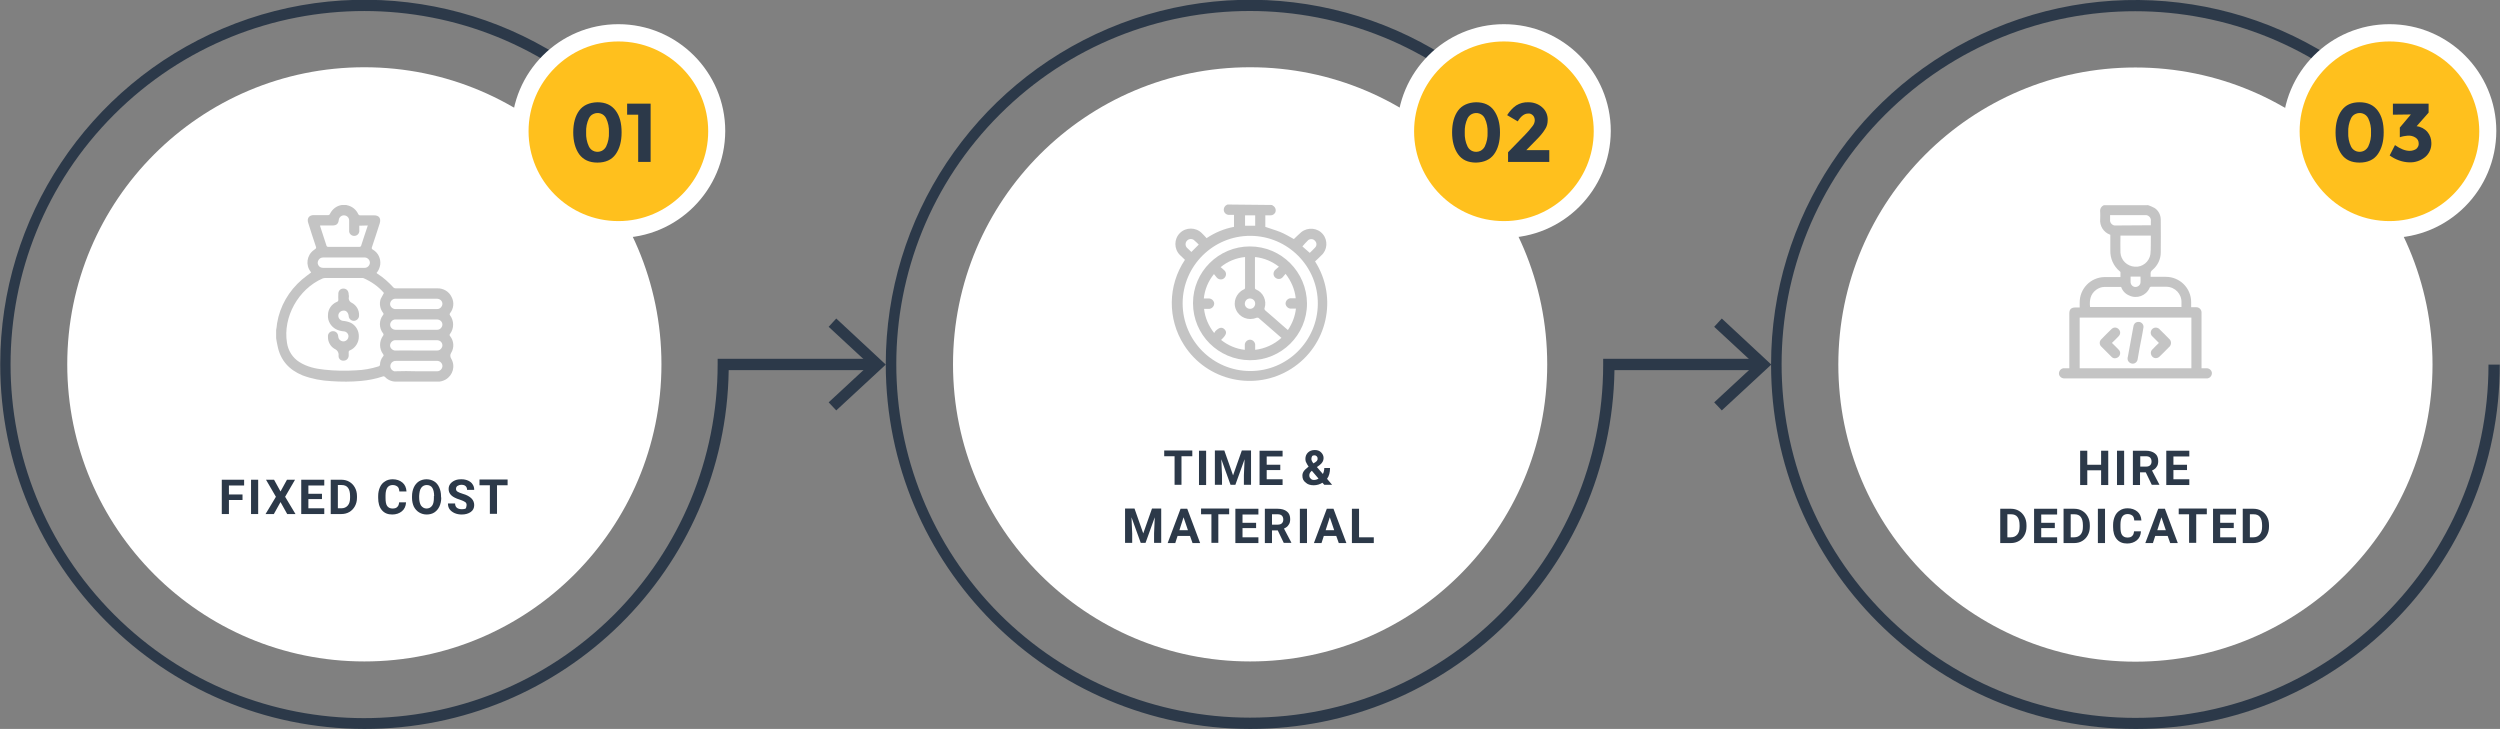 <?xml version="1.0" encoding="utf-8"?>
<!-- Generator: Adobe Illustrator 26.0.2, SVG Export Plug-In . SVG Version: 6.00 Build 0)  -->
<svg version="1.1" id="Layer_1" xmlns="http://www.w3.org/2000/svg" xmlns:xlink="http://www.w3.org/1999/xlink" x="0px" y="0px"
	 viewBox="0 0 1085.5 316.5" style="enable-background:new 0 0 1085.5 316.5;" xml:space="preserve">
<rect x="0" y="0" width="1085.5" height="316.5" fill="#808080" stroke="none"/>
<style type="text/css">
	.st0{fill:#FFFFFF;}
	.st1{fill:#2C3949;}
	.st2{fill:#FFC01D;}
	.st3{fill:#C4C4C4;}
	.st4{enable-background:new    ;}
</style>
<g id="Layer_2_00000080901003456321969660000011344508795941065650_">
	<g id="Layer_1-2">
		<g>
			<circle class="st0" cx="158.2" cy="158.2" r="129"/>
		</g>
		<g>
			<path class="st1" d="M158.2,316.5C70.8,316.4,0,245.5,0.1,158.1c0-63.5,38.1-120.9,96.6-145.7c59.3-25.1,128-11.7,173.5,33.9
				l-3.5,3.5c-59.9-60-157.1-60-217.1-0.1s-60,157.1-0.1,217.1s157.1,60,217.1,0.1c28.8-28.8,45-67.9,45-108.7v-2.4h67.7v4.9h-62.9
				C315.2,247.2,244.7,316.6,158.2,316.5z"/>
		</g>
		<g>
			<polygon class="st1" points="363.1,178.2 359.8,174.7 377.5,158.3 359.8,141.9 363.1,138.3 384.6,158.3 			"/>
		</g>
		<circle class="st2" cx="268.5" cy="57" r="42.7"/>
		<path class="st0" d="M268.5,103.3c-25.6,0-46.4-20.8-46.4-46.4s20.8-46.4,46.4-46.4s46.4,20.8,46.4,46.4c0,0,0,0,0,0
			C314.8,82.6,294.1,103.3,268.5,103.3z M268.5,18c-21.5,0-39,17.5-39,39s17.5,39,39,39s39-17.5,39-39C307.5,35.5,290,18,268.5,18
			L268.5,18z"/>
		<g>
			<circle class="st0" cx="542.8" cy="158.2" r="129"/>
		</g>
		<g>
			<path class="st1" d="M542.8,316.5c-87.4-0.1-158.2-71-158.2-158.4c0-63.5,38.1-120.9,96.6-145.7c59.3-25.1,128-11.7,173.5,33.9
				l-3.5,3.5c-59.9-60-157-60-217-0.2s-60,157-0.2,217c28.8,28.8,67.9,45,108.7,45c84.6,0.1,153.3-68.5,153.4-153.1
				c0-0.1,0-0.2,0-0.3v-2.4h67.7v4.9H701C699.7,247.2,629.2,316.6,542.8,316.5z"/>
		</g>
		<g>
			<polygon class="st1" points="747.6,178.2 744.3,174.7 762,158.3 744.3,141.9 747.6,138.3 769.1,158.3 			"/>
		</g>
		<circle class="st2" cx="653.6" cy="55.2" r="42.8"/>
		<path class="st0" d="M653,103.3c-25.6,0-46.4-20.8-46.4-46.4c0-25.6,20.8-46.4,46.4-46.4c25.6,0,46.4,20.8,46.4,46.4c0,0,0,0,0,0
			C699.3,82.6,678.6,103.3,653,103.3z M653,18c-21.5,0-39,17.5-39,39s17.5,39,39,39s39-17.5,39-39C692,35.5,674.5,18,653,18z"/>
		<g>
			<circle class="st0" cx="927.2" cy="158.3" r="129"/>
		</g>
		<g>
			<path class="st1" d="M927.2,316.5c-87.4,0-158.3-70.9-158.2-158.3c0-63.6,38.1-121,96.6-145.7c59.3-25.1,128-11.7,173.5,33.9
				l-3.5,3.5c-59.9-60-157-60-217-0.2s-60,157-0.2,217c28.8,28.8,67.9,45,108.7,45c84.6,0.1,153.3-68.5,153.4-153.1
				c0-0.1,0-0.2,0-0.3h4.9c0.1,87.3-70.6,158.2-157.9,158.2C927.5,316.5,927.4,316.5,927.2,316.5z"/>
		</g>
		
			<ellipse transform="matrix(0.328 -0.945 0.945 0.328 643.14 1018.367)" class="st2" cx="1037.6" cy="57" rx="42.7" ry="42.7"/>
		<path class="st0" d="M1037.5,103.3c-25.6,0-46.4-20.8-46.4-46.4c0-25.6,20.8-46.4,46.4-46.4c25.6,0,46.4,20.8,46.4,46.4
			c0,0,0,0,0,0C1083.8,82.6,1063.1,103.3,1037.5,103.3z M1037.5,18c-21.5,0-39,17.5-39,39s17.5,39,39,39c21.5,0,39-17.5,39-39
			C1076.4,35.5,1059,18,1037.5,18L1037.5,18z"/>
		<path class="st1" d="M259.4,70.6c-3.5,0-6.1-1.2-7.9-3.6c-1.7-2.4-2.6-5.6-2.6-9.5c0-4,0.9-7.2,2.6-9.5s4.4-3.5,7.9-3.6
			c3.5,0,6.1,1.2,7.9,3.6s2.6,5.5,2.6,9.5s-0.9,7.1-2.6,9.5S262.9,70.6,259.4,70.6z M255.7,51.4c-0.9,1.9-1.3,4-1.2,6.1
			c-0.1,2.1,0.3,4.2,1.2,6.1c1,2.1,3.5,2.9,5.6,1.9c0.8-0.4,1.5-1.1,1.9-1.9c0.9-1.9,1.3-4,1.2-6.1c0.1-2.1-0.3-4.2-1.2-6.1
			c-1-2.1-3.5-2.9-5.6-1.9C256.7,49.9,256.1,50.6,255.7,51.4z"/>
		<path class="st1" d="M272.3,45h10.2v25.3h-5.4V49.8h-4.8V45z"/>
		<path class="st1" d="M640.9,70.6c-3.5,0-6.1-1.2-7.8-3.6c-1.7-2.4-2.6-5.6-2.6-9.5c0-4,0.9-7.2,2.6-9.5s4.4-3.5,7.8-3.6
			c3.5,0,6.1,1.2,7.8,3.6c1.7,2.4,2.6,5.5,2.6,9.5c0,4-0.9,7.2-2.6,9.5S644.4,70.5,640.9,70.6z M637.2,51.4c-0.9,1.9-1.3,4-1.2,6.1
			c-0.1,2.1,0.3,4.2,1.2,6.1c1,2.1,3.5,2.9,5.6,1.9c0.8-0.4,1.5-1.1,1.9-1.9c0.9-1.9,1.3-4,1.2-6.1c0.1-2.1-0.3-4.2-1.2-6.1
			c-1-2.1-3.5-2.9-5.6-1.9C638.3,49.9,637.6,50.6,637.2,51.4L637.2,51.4z"/>
		<path class="st1" d="M665.4,54.8c0.6-0.7,1-1.7,1-2.6c0-0.8-0.3-1.6-0.8-2.1c-0.6-0.6-1.3-0.9-2.1-0.8c-1.6,0-3.1,1.1-4.5,3.4
			l-4.6-2.7c1-1.6,2.3-3.1,3.9-4.2c1.6-1,3.5-1.5,5.4-1.4c2.1,0,4.2,0.7,5.8,2.1c1.7,1.4,2.6,3.5,2.5,5.7c0,1.3-0.3,2.6-1,3.7
			c-1,1.7-2.3,3.2-3.7,4.6l-4.6,4.7h10v5.1h-17.9v-4.2l7.4-7.6C663.3,57.4,664.4,56.1,665.4,54.8z"/>
		<path class="st1" d="M1024.5,70.6c-3.5,0-6.1-1.2-7.8-3.6s-2.6-5.5-2.6-9.5s0.9-7.1,2.6-9.5s4.3-3.6,7.8-3.6s6.1,1.2,7.9,3.6
			s2.6,5.5,2.6,9.5s-0.9,7.1-2.6,9.5S1028,70.6,1024.5,70.6z M1020.8,51.4c-0.9,1.9-1.3,4-1.2,6.1c-0.1,2.1,0.3,4.2,1.2,6.1
			c1,2.1,3.5,2.9,5.6,1.9c0.8-0.4,1.5-1.1,1.9-1.9c0.9-1.9,1.3-4,1.2-6.1c0.1-2.1-0.3-4.2-1.2-6.1c-1-2.1-3.5-2.9-5.6-1.9
			C1021.8,49.9,1021.2,50.6,1020.8,51.4L1020.8,51.4z"/>
		<path class="st1" d="M1039,49.8V45h15.5v3.9l-5.2,5.9c1.8,0.2,3.5,1.1,4.7,2.5c1.1,1.3,1.7,3,1.7,4.7c0.1,2.4-0.9,4.7-2.7,6.2
			c-2,1.6-4.4,2.4-6.9,2.3c-3.1-0.1-6-1.2-8.5-3l2.3-4.5c2.4,1.7,4.5,2.5,6.4,2.5c1,0,2-0.3,2.8-0.8c0.7-0.6,1.2-1.5,1.1-2.4
			c0-1-0.4-1.9-1.3-2.5c-1-0.7-2.3-1-3.5-0.9c-1.1,0.1-2.3,0.3-3.4,0.7v-4.2l4.8-5.7L1039,49.8z"/>
		<g>
			<path class="st3" d="M932.5,89c1.1,0.4,2.1,0.8,3,1.3c1.7,1.1,2.7,3,2.7,5.1c0,4.7,0.1,9.5,0,14.2c0,2.9-1.3,5.7-3.6,7.6
				c-0.6,0.4-0.9,1.1-0.8,1.9c0,0.4,0,0.7,0,1.1h0.7c2,0,3.9,0,5.9,0c6.1,0,11,4.9,11,11c0,0,0,0,0,0c0,0.7,0,1.4,0,2.2h2
				c1.2-0.1,2.3,0.7,2.5,2c0,0.2,0,0.3,0,0.5v24h2c1.2-0.1,2.3,0.7,2.5,1.9c0.1,1.2-0.7,2.3-1.9,2.5c-0.2,0-0.3,0-0.5,0h-61.5
				c-1.2,0.1-2.3-0.7-2.5-1.9c-0.1-1.2,0.7-2.3,1.9-2.5c0.2,0,0.3,0,0.5,0c0.7,0,1.3,0,2.1,0v-23.8c0-1.8,0.8-2.6,2.7-2.6h1.8
				c0-0.7,0-1.4,0-2c-0.1-6.1,4.7-11.1,10.8-11.2c0.2,0,0.3,0,0.5,0c2.1,0,4.2,0,6.4,0c0-0.7,0-1.4,0-2.1c0-0.2-0.2-0.3-0.3-0.4
				c-2.7-2.2-4.2-5.6-4.1-9.1c0-2.2,0-4.5,0-6.7c0-0.1-0.1-0.1-0.1-0.1c-2.8-1-4.6-3.8-4.3-6.8c0-1,0.1-2,0-3
				c-0.2-1.3,0.4-2.5,1.6-3H932.5z M951.5,137.9H903v22h48.5L951.5,137.9z M921,124.6c-2.5,0-5,0-7.4,0c-1.2,0-2.4,0.5-3.4,1.2
				c-2.6,1.9-3,4.6-2.7,7.5h39.7v-2c0.1-3.7-2.8-6.7-6.5-6.8c-0.1,0-0.2,0-0.3,0c-2.1,0-4.2,0-6.2,0c-0.4-0.1-0.8,0.2-0.9,0.6
				c-1.5,3.3-5.5,4.8-8.8,3.2C922.8,127.6,921.6,126.3,921,124.6z M920.7,102.3c0,2.5-0.1,5,0,7.4c0.2,3.3,2.9,5.9,6.2,6.1
				c3.3,0.3,6.3-2.1,6.8-5.4c0.3-2.6,0.1-5.3,0.2-8c0,0-0.1-0.1-0.1-0.1L920.7,102.3z M933.9,97.8V96c0.2-1.2-0.7-2.4-2-2.6
				c-0.2,0-0.4,0-0.6,0h-15.1v1.9c-0.2,1.2,0.7,2.4,1.9,2.6c0.2,0,0.4,0,0.6,0L933.9,97.8L933.9,97.8z M925.1,120.1
				c0,0.2,0,0.4,0,0.6c0,0.6,0,1.3,0,1.9c0.1,1.1,1,2,2.1,2c1.1,0,2.1-0.8,2.2-1.9c0.1-0.9,0-1.8,0-2.6L925.1,120.1z"/>
		</g>
		<path class="st3" d="M930.7,142.1c-0.2,1.4-0.5,2.9-0.8,4.5c-0.6,3-1.2,6.1-1.7,9.2c-0.1,1.2-1.1,2.2-2.3,2.1
			c-1.2-0.1-2.2-1.1-2.1-2.3c0-0.2,0-0.4,0.1-0.6l2.4-13.1c0.1-1.1,0.8-2,1.9-2.1c1.2-0.2,2.3,0.6,2.5,1.8
			C930.7,141.7,930.7,141.9,930.7,142.1z"/>
		<path class="st3" d="M917,148.9c1,1,2,1.9,2.9,2.9c0.9,0.8,0.9,2.2,0,3.1c-0.3,0.3-0.7,0.5-1.1,0.6c-0.7,0.2-1.5,0-2-0.6
			c-1.5-1.5-3-3-4.5-4.5c-0.8-0.8-0.8-2.2,0-3c1.5-1.5,2.9-3,4.5-4.5c0.9-0.9,2.2-0.9,3.1,0s0.9,2.2,0,3.1
			C919.1,146.9,918.1,147.8,917,148.9z"/>
		<path class="st3" d="M937.4,148.9l-2.7-2.7c-1-0.8-1.1-2.1-0.4-3.1c0.8-1,2.1-1.1,3.1-0.4c0.1,0.1,0.3,0.2,0.4,0.4
			c1.3,1.3,2.7,2.6,4,4c1,0.8,1.1,2.2,0.4,3.2c-0.1,0.1-0.2,0.3-0.4,0.4c-1.3,1.4-2.7,2.7-4,4c-0.8,0.9-2.2,1.1-3.1,0.3
			s-1.1-2.2-0.3-3.1c0.1-0.1,0.2-0.2,0.3-0.3C935.6,150.7,936.4,149.8,937.4,148.9z"/>
		<g>
			<path class="st3" d="M119.9,146.9v-3.6c0.2-1,0.3-1.9,0.4-2.9c1.2-7.4,5.1-14.1,10.8-19c1.3-1.1,2.7-2.1,4-3.1
				c-0.1-0.1-0.1-0.2-0.2-0.3c-2.3-2.9-1.7-7.1,1.2-9.3c0.3-0.2,0.5-0.4,0.8-0.6c0.4-0.3,0.4-0.5,0.3-0.9c-1.2-3.5-2.3-7-3.4-10.5
				c-0.6-1.9,0.4-3.3,2.4-3.3s4,0,6.1,0c0.4,0.1,0.9-0.2,1-0.6c1-2,2.9-3.5,5.2-3.8h1.8c0.1,0,0.2,0.1,0.3,0.1c2.2,0.4,4.1,1.9,5,4
				c0.2,0.2,0.4,0.4,0.7,0.4c2,0,4,0,6.1,0c2.2,0,3.1,1.3,2.5,3.4c-1.1,3.4-2.2,6.9-3.4,10.4c-0.2,0.5-0.1,0.8,0.4,1.1
				c2.3,1.3,3.5,3.9,3.2,6.5c-0.2,1.3-0.7,2.6-1.6,3.6c0.1,0.1,0.2,0.2,0.3,0.3c2.7,1.7,5,3.8,7.1,6.1c0.2,0.2,0.6,0.3,0.9,0.3
				c6,0,12,0,18,0c2.7-0.1,5.2,1.4,6.3,3.8c1.2,2.3,0.9,5-0.7,7c-0.2,0.3-0.2,0.7,0,0.9c1.8,2.4,1.8,5.7,0,8.1
				c-0.2,0.2-0.3,0.6,0,0.9c0,0,0,0,0,0c1.7,2.1,1.9,5,0.5,7.3c-0.5,0.7-0.5,1.7,0,2.5c1.9,3.2,0.8,7.2-2.4,9.1
				c-1.1,0.6-2.3,1-3.6,0.9c-6,0-12,0-18,0c-1.8,0-3.5-0.7-4.7-2c-0.3-0.3-0.7-0.4-1.1-0.2c-3,1-6.1,1.6-9.3,1.9
				c-4.3,0.4-8.6,0.4-12.9,0.1c-4.3-0.2-8.5-1-12.5-2.5c-5.9-2.4-9.7-6.6-10.9-12.9C120.2,149,120.1,147.9,119.9,146.9z
				 M166.7,127.2c-2.4-2.8-5.4-4.9-8.8-6.4c-0.2-0.1-0.4-0.1-0.7-0.1c-5.3,0-10.7,0-16,0c-0.4,0-0.7,0.1-1.1,0.2
				c-10.6,4.6-17.3,16.8-15.5,27.9c0.5,3.5,2.5,6.6,5.4,8.4c3.3,2.1,7,2.9,10.8,3.3c4.5,0.5,9.1,0.6,13.7,0.3
				c3.3-0.1,6.6-0.7,9.8-1.7c0.4-0.1,0.7-0.4,0.7-0.8c0-1.3,0.5-2.5,1.3-3.5c0.4-0.4,0.3-0.7,0-1.1c-1.7-2.3-1.7-5.5,0-7.9
				c0.3-0.3,0.3-0.8,0-1.1c0,0,0,0,0,0c-1.8-2.3-1.8-5.6,0-7.9c0.3-0.3,0.3-0.7,0-1c-1.3-1.7-1.7-4-1-6
				C165.7,129,166.2,128.1,166.7,127.2z M156,98c0,0.7,0,1.3,0,1.9c0.2,1.2-0.7,2.4-1.9,2.5c-1.2,0.2-2.4-0.7-2.5-1.9
				c0-0.2,0-0.4,0-0.6c0-1.4,0-2.8,0-4.2c0-1.2-1-2.2-2.3-2.2c-1.1,0-2.1,0.9-2.2,2c-0.2,1.7-1,2.4-2.7,2.4H139c0,0.1,0,0.2,0,0.3
				c0.9,2.9,1.9,5.7,2.8,8.6c0.1,0.2,0.4,0.4,0.6,0.4c4.6,0,9.1,0,13.7,0c0.3,0,0.6-0.2,0.7-0.5c0,0,0,0,0,0c0.5-1.5,1-3,1.5-4.6
				s0.9-2.8,1.4-4.2L156,98z M180.7,134.2h8.9c1,0.1,1.9-0.5,2.3-1.4c0.5-1.1,0-2.4-1.2-2.9c-0.3-0.1-0.6-0.2-1-0.2
				c-2.8,0-5.5,0-8.2,0h-9.6c-1.2-0.1-2.3,0.8-2.5,2s0.8,2.3,2,2.5c0.1,0,0.3,0,0.4,0C174.8,134.2,177.8,134.2,180.7,134.2
				L180.7,134.2z M180.7,143.2h8.9c1,0.1,1.9-0.5,2.3-1.4c0.5-1.1,0-2.4-1.2-2.9c-0.3-0.1-0.6-0.2-1-0.2c-3,0-5.9,0-8.9,0h-8.9
				c-1-0.1-1.9,0.5-2.3,1.4c-0.5,1.1,0,2.4,1.2,2.9c0.3,0.1,0.6,0.2,1,0.2C174.8,143.2,177.7,143.2,180.7,143.2L180.7,143.2z
				 M180.8,152.2c3,0,5.9,0,8.8,0c1,0.1,1.9-0.5,2.3-1.4c0.5-1.1,0-2.4-1.2-2.9c-0.3-0.1-0.6-0.2-1-0.2c-2.6,0-5.3,0-7.9,0h-9.9
				c-1.2-0.1-2.3,0.8-2.5,2s0.8,2.3,2,2.5c0.1,0,0.3,0,0.4,0C174.8,152.2,177.8,152.1,180.8,152.2L180.8,152.2z M180.8,161.2h8.9
				c1.2,0.1,2.3-0.9,2.4-2.1c0.1-1.2-0.9-2.3-2.1-2.4c-0.1,0-0.2,0-0.3,0H186c-4.7,0-9.3,0-14,0c-0.9-0.1-1.9,0.4-2.3,1.3
				c-0.5,1.1-0.1,2.4,1,3c0.3,0.2,0.7,0.3,1.1,0.2C174.8,161.1,177.8,161.1,180.8,161.2L180.8,161.2z M149.2,116.3c3,0,6,0,9,0
				c1.2,0.1,2.3-0.9,2.4-2.1c0.1-1.2-0.9-2.3-2.1-2.4c-0.1,0-0.2,0-0.3,0c-6,0-11.9,0-17.9,0c-0.8,0-1.6,0.4-2,1.1
				c-0.4,0.7-0.5,1.5-0.1,2.2c0.4,0.8,1.2,1.2,2.1,1.2L149.2,116.3z"/>
		</g>
		<path class="st3" d="M151.5,128.9C151.5,128.9,151.5,128.9,151.5,128.9c-0.3,1.1,0.3,2.2,1.3,2.6c2,1.1,3.2,3.2,3.1,5.4
			c0.1,1.2-0.9,2.3-2.1,2.4c0,0,0,0,0,0c-1.2,0.1-2.3-0.8-2.4-2c0,0,0,0,0-0.1c-0.2-1.6-1.2-2.6-2.6-2.3c-1.1,0.2-1.9,1.1-1.9,2.2
			c0,1.1,0.8,2,1.9,2.2c1.3,0.1,2.5,0.4,3.6,0.9c2.2,1.2,3.5,3.5,3.4,6c0,2.5-1.5,4.9-3.8,5.9c-0.5,0.1-0.7,0.6-0.6,1.1
			c0,0.4,0,0.9,0,1.3c-0.1,1.2-1,2.1-2.2,2.1c-1.2,0.1-2.2-0.8-2.2-2c0,0,0-0.1,0-0.1c0.2-1.3-0.5-2.5-1.7-3c-1.9-1.1-3-3.2-2.9-5.4
			c-0.1-1.2,0.8-2.2,2-2.3c1.2-0.1,2.2,0.7,2.4,1.9c0.1,0.2,0,0.5,0.1,0.7c0.2,1.2,1.4,2,2.6,1.8c1-0.2,1.7-1,1.8-2
			c0.1-1.1-0.7-2.1-1.8-2.3c-1.3-0.1-2.6-0.4-3.7-1c-2.2-1.2-3.6-3.6-3.4-6.1c0-2.5,1.5-4.7,3.8-5.7c0.5-0.1,0.8-0.6,0.7-1.1
			c-0.1-0.7,0-1.4,0-2.2c-0.1-1.3,0.7-2.4,2-2.5c0.1,0,0.1,0,0.2,0c1.4,0,2.3,1,2.3,2.6C151.5,128.2,151.5,128.5,151.5,128.9z"/>
		<g>
			<path class="st3" d="M552.3,89c0.1,0.1,0.3,0.2,0.4,0.3c1.1,0.6,1.5,1.9,1,3c-0.4,0.7-1.1,1.2-2,1.2c-0.7,0-1.5,0-2.3,0v5
				c2.2,0.8,4.4,1.4,6.4,2.2s4,2,6,3.1c1-0.9,2-2,3.2-3c2.9-2.3,7.1-1.9,9.4,0.9c1.1,1.3,1.6,3,1.5,4.7c-0.1,1.7-0.9,3.4-2.2,4.5
				c-0.9,0.9-1.8,1.8-2.7,2.6c10,15.7,5.4,36.6-10.3,46.6c-15.7,10-36.6,5.4-46.6-10.3c-7.2-11.3-7.1-25.8,0.4-37
				c-0.7-0.7-1.5-1.4-2.2-2.1c-2.6-2.6-2.6-6.9,0-9.5c2.6-2.6,6.9-2.6,9.5,0l0,0c0.7,0.7,1.4,1.4,2.1,2.2c3.6-2.4,7.6-4.1,11.9-4.9
				v-5.2h-2c-1.1,0.1-2.2-0.7-2.4-1.8c-0.2-1.1,0.4-2.2,1.4-2.6c0.1,0,0.1-0.1,0.2-0.1L552.3,89z M542.7,161.1
				c16.2,0.1,29.4-13,29.5-29.2s-13-29.4-29.2-29.5c-16.2-0.1-29.4,13-29.5,29.2c0,0,0,0.1,0,0.1C513.5,147.9,526.6,161,542.7,161.1
				L542.7,161.1z M568.7,109.8c0.7-0.7,1.5-1.4,2.3-2.3c0.8-0.8,0.8-2.1,0-2.9c-0.7-0.9-2-1-2.9-0.4c-0.9,0.9-1.8,1.8-2.6,2.8
				L568.7,109.8z M540.6,93.5V98h4.4v-4.5H540.6z M517.3,109.4l3.2-3.2c-0.6-0.6-1.2-1.2-1.8-1.7c-0.8-0.9-2.3-1-3.2-0.1
				c-0.9,0.8-1,2.3-0.1,3.2c0,0,0.1,0.1,0.1,0.1C516.1,108.3,516.7,108.8,517.3,109.4z"/>
		</g>
		<path class="st3" d="M567.5,131.8c0,13.6-11.1,24.7-24.8,24.6S518,145.3,518,131.6c0-13.6,11.1-24.6,24.7-24.6
			C556.4,107,567.4,118.1,567.5,131.8z M530,116c0.5,0.4,1,0.8,1.5,1.3c1,0.8,1.1,2.2,0.3,3.2c-0.8,1-2.2,1.1-3.2,0.3
			c-0.1-0.1-0.2-0.2-0.3-0.3c-0.4-0.5-0.8-1-1.2-1.5c-2.5,3.1-4,6.7-4.4,10.6h2c1.2-0.1,2.3,0.8,2.5,2c0.1,1.2-0.8,2.3-2,2.5
			c-0.1,0-0.3,0-0.4,0c-0.6,0-1.3,0-2,0c0.4,3.8,2,7.5,4.4,10.5c0.2-0.3,0.3-0.5,0.5-0.8c1.7-1.7,2.9-1.9,4-0.8s0.8,2.3-0.9,4
			l-0.6,0.6c3,2.4,6.6,3.9,10.3,4.3c0-0.7,0-1.4,0-2c-0.1-1.2,0.9-2.3,2.1-2.4c1.2-0.1,2.3,0.9,2.4,2.1c0,0.1,0,0.2,0,0.3
			c0,0.6,0,1.3,0,2c4.2-0.5,8.2-2.3,11.4-5.2c-3.4-2.9-6.7-5.9-10-8.7c-0.3-0.1-0.6-0.1-0.9,0c-3.4,1.4-7.3-0.1-8.8-3.5
			c-1.5-3.3,0-7.2,3.3-8.8c0.4-0.1,0.7-0.5,0.6-0.9c0-4.2,0-8.3,0-12.5c0-0.2,0-0.4,0-0.7C536.7,112,533,113.5,530,116z M545,111.6
			c0,0.1,0,0.2-0.1,0.2c0,4.4,0,8.8,0,13.2c0,0.4,0.2,0.6,0.5,0.7c3.1,1.3,4.7,4.8,3.7,8c-0.2,0.4,0,0.8,0.3,1.1
			c2.6,2.2,5.2,4.5,7.7,6.7l2.1,1.8c1.9-2.8,3.1-5.9,3.5-9.3c-0.7,0-1.3,0-2,0c-1.2,0.1-2.3-0.8-2.5-2c-0.1-1.2,0.8-2.3,2-2.5
			c0.1,0,0.3,0,0.4,0h2c-0.4-3.9-2-7.5-4.4-10.6c-0.5,0.5-0.8,1-1.2,1.4c-0.8,1-2.2,1.1-3.2,0.3c-1-0.8-1.1-2.2-0.3-3.2
			c0.1-0.1,0.2-0.2,0.3-0.3c0.4-0.4,0.9-0.8,1.5-1.3C552.5,113.6,548.9,112,545,111.6L545,111.6z M542.7,129.6c-1.2,0-2.2,1-2.2,2.3
			c0,1.2,1,2.2,2.3,2.2c1.2,0,2.2-1,2.2-2.3C545,130.6,544,129.6,542.7,129.6L542.7,129.6L542.7,129.6z"/>
		<g class="st4">
			<path class="st1" d="M105.3,217.1h-5.9v6.1h-3.1v-14.9h9.7v2.5h-6.6v3.9h5.9V217.1z"/>
		</g>
		<g class="st4">
			<path class="st1" d="M112.1,223.2h-3.1v-14.9h3.1V223.2z"/>
		</g>
		<g class="st4">
			<path class="st1" d="M121.8,213.4l2.8-5.1h3.5l-4.3,7.4l4.5,7.5h-3.6l-2.9-5.2l-2.9,5.2h-3.6l4.5-7.5l-4.3-7.4h3.5L121.8,213.4z"
				/>
			<path class="st1" d="M139.8,216.7h-5.9v4h6.9v2.5h-10v-14.9h10v2.5h-6.9v3.6h5.9V216.7z"/>
			<path class="st1" d="M143.6,223.2v-14.9h4.6c1.3,0,2.5,0.3,3.5,0.9c1,0.6,1.8,1.4,2.4,2.5c0.6,1.1,0.9,2.3,0.9,3.7v0.7
				c0,1.4-0.3,2.6-0.9,3.7c-0.6,1.1-1.4,1.9-2.4,2.5s-2.2,0.9-3.5,0.9H143.6z M146.7,210.7v10h1.5c1.2,0,2.1-0.4,2.8-1.2
				s1-1.9,1-3.4v-0.8c0-1.5-0.3-2.7-0.9-3.5c-0.6-0.8-1.5-1.2-2.8-1.2H146.7z"/>
			<path class="st1" d="M176.3,218.2c-0.1,1.6-0.7,2.9-1.8,3.8c-1.1,0.9-2.5,1.4-4.2,1.4c-1.9,0-3.4-0.6-4.5-1.9
				c-1.1-1.3-1.6-3.1-1.6-5.3v-0.9c0-1.4,0.3-2.7,0.8-3.8s1.2-1.9,2.2-2.5c0.9-0.6,2-0.9,3.3-0.9c1.7,0,3.1,0.5,4.2,1.4
				c1.1,0.9,1.7,2.2,1.8,3.9h-3.1c-0.1-1-0.3-1.7-0.8-2.1c-0.5-0.4-1.2-0.7-2.1-0.7c-1,0-1.8,0.4-2.3,1.1c-0.5,0.7-0.8,1.9-0.8,3.4
				v1.1c0,1.6,0.2,2.8,0.7,3.5c0.5,0.7,1.3,1.1,2.3,1.1c1,0,1.7-0.2,2.1-0.7c0.5-0.4,0.7-1.1,0.8-2H176.3z"/>
			<path class="st1" d="M191.6,216c0,1.5-0.3,2.8-0.8,3.9s-1.3,2-2.2,2.6s-2.1,0.9-3.3,0.9c-1.2,0-2.3-0.3-3.3-0.9
				c-1-0.6-1.7-1.4-2.3-2.5c-0.5-1.1-0.8-2.4-0.8-3.8v-0.7c0-1.5,0.3-2.8,0.8-3.9c0.5-1.1,1.3-2,2.2-2.6c1-0.6,2.1-0.9,3.3-0.9
				s2.3,0.3,3.3,0.9c1,0.6,1.7,1.5,2.2,2.6c0.5,1.1,0.8,2.4,0.8,3.9V216z M188.5,215.4c0-1.6-0.3-2.8-0.8-3.6s-1.4-1.2-2.4-1.2
				c-1,0-1.8,0.4-2.4,1.2c-0.6,0.8-0.8,2-0.9,3.5v0.7c0,1.5,0.3,2.7,0.8,3.5c0.6,0.8,1.4,1.3,2.4,1.3c1,0,1.8-0.4,2.4-1.2
				c0.6-0.8,0.8-2,0.8-3.5V215.4z"/>
			<path class="st1" d="M202.6,219.3c0-0.6-0.2-1-0.6-1.3c-0.4-0.3-1.1-0.6-2.2-1c-1.1-0.3-1.9-0.7-2.5-1c-1.7-0.9-2.5-2.1-2.5-3.7
				c0-0.8,0.2-1.5,0.7-2.2c0.5-0.6,1.1-1.1,2-1.5c0.9-0.4,1.8-0.5,2.9-0.5c1.1,0,2,0.2,2.9,0.6c0.8,0.4,1.5,0.9,1.9,1.6
				c0.5,0.7,0.7,1.5,0.7,2.4h-3.1c0-0.7-0.2-1.2-0.6-1.6c-0.4-0.4-1-0.6-1.8-0.6c-0.8,0-1.3,0.2-1.8,0.5c-0.4,0.3-0.6,0.7-0.6,1.3
				c0,0.5,0.2,0.9,0.7,1.2c0.5,0.3,1.2,0.6,2.2,0.9c1.8,0.5,3,1.2,3.8,2s1.2,1.8,1.2,2.9c0,1.3-0.5,2.3-1.5,3
				c-1,0.7-2.3,1.1-3.9,1.1c-1.1,0-2.2-0.2-3.1-0.6c-0.9-0.4-1.7-1-2.2-1.7c-0.5-0.7-0.7-1.6-0.7-2.5h3.1c0,1.6,1,2.5,3,2.5
				c0.7,0,1.3-0.1,1.7-0.4C202.4,220.2,202.6,219.8,202.6,219.3z"/>
		</g>
		<g class="st4">
			<path class="st1" d="M220.4,210.7h-4.6v12.4h-3.1v-12.4h-4.5v-2.5h12.2V210.7z"/>
		</g>
		<g class="st4">
			<path class="st1" d="M517.6,198.1H513v12.4H510v-12.4h-4.5v-2.5h12.2V198.1z"/>
			<path class="st1" d="M523.7,210.6h-3.1v-14.9h3.1V210.6z"/>
			<path class="st1" d="M531.6,195.6l3.8,10.8l3.8-10.8h4v14.9h-3.1v-4.1l0.3-7l-4,11.1h-2.1l-4-11.1l0.3,7v4.1h-3.1v-14.9H531.6z"
				/>
			<path class="st1" d="M556,204.1H550v4h6.9v2.5h-10v-14.9h10v2.5H550v3.6h5.9V204.1z"/>
			<path class="st1" d="M565.5,206.5c0-0.7,0.2-1.3,0.6-1.9c0.4-0.6,1.1-1.2,2.1-2c-0.4-0.6-0.8-1.2-1-1.7c-0.3-0.5-0.4-1.1-0.4-1.6
				c0-1.2,0.4-2.1,1.1-2.8c0.7-0.7,1.7-1.1,3-1.1c1.1,0,2,0.3,2.7,1c0.7,0.7,1.1,1.5,1.1,2.5c0,1.2-0.6,2.2-1.8,3.1l-1.1,0.8l2.6,3
				c0.4-0.8,0.6-1.7,0.6-2.6h2.5c0,1.9-0.4,3.5-1.3,4.7l2.2,2.6h-3.4l-0.8-0.9c-1.1,0.7-2.4,1.1-3.8,1.1c-1.5,0-2.7-0.4-3.5-1.2
				C565.9,208.8,565.5,207.8,565.5,206.5z M570.5,208.4c0.7,0,1.4-0.2,2-0.6l-2.9-3.4l-0.2,0.2c-0.6,0.5-0.9,1.1-0.9,1.8
				c0,0.6,0.2,1.1,0.6,1.4C569.4,208.2,569.9,208.4,570.5,208.4z M569.4,199.3c0,0.5,0.3,1.2,0.9,1.9l0.8-0.5
				c0.4-0.3,0.7-0.5,0.8-0.8c0.2-0.2,0.2-0.5,0.2-0.9c0-0.3-0.1-0.6-0.4-0.9c-0.3-0.3-0.6-0.4-1-0.4c-0.4,0-0.8,0.1-1,0.4
				C569.5,198.5,569.4,198.9,569.4,199.3z"/>
		</g>
		<g class="st4">
			<path class="st1" d="M492.6,220.8l3.8,10.8l3.8-10.8h4v14.9h-3.1v-4.1l0.3-7l-4,11.1h-2.1l-4-11.1l0.3,7v4.1h-3.1v-14.9H492.6z"
				/>
		</g>
		<g class="st4">
			<path class="st1" d="M516.7,232.7h-5.4l-1,3.1H507l5.6-14.9h2.9l5.6,14.9h-3.3L516.7,232.7z M512.1,230.2h3.7l-1.9-5.6
				L512.1,230.2z"/>
		</g>
		<g class="st4">
			<path class="st1" d="M533.6,223.3H529v12.4H526v-12.4h-4.5v-2.5h12.2V223.3z"/>
			<path class="st1" d="M545.4,229.3h-5.9v4h6.9v2.5h-10v-14.9h10v2.5h-6.9v3.6h5.9V229.3z"/>
			<path class="st1" d="M554.8,230.3h-2.5v5.5h-3.1v-14.9h5.5c1.8,0,3.1,0.4,4.1,1.2s1.4,1.9,1.4,3.3c0,1-0.2,1.9-0.7,2.5
				c-0.4,0.7-1.1,1.2-2,1.6l3.2,6.1v0.1h-3.3L554.8,230.3z M552.3,227.8h2.5c0.8,0,1.4-0.2,1.8-0.6c0.4-0.4,0.6-0.9,0.6-1.6
				c0-0.7-0.2-1.3-0.6-1.7c-0.4-0.4-1-0.6-1.8-0.6h-2.5V227.8z"/>
		</g>
		<g class="st4">
			<path class="st1" d="M567.5,235.8h-3.1v-14.9h3.1V235.8z"/>
		</g>
		<g class="st4">
			<path class="st1" d="M580.2,232.7h-5.4l-1,3.1h-3.3l5.6-14.9h2.9l5.6,14.9h-3.3L580.2,232.7z M575.6,230.2h3.7l-1.9-5.6
				L575.6,230.2z"/>
			<path class="st1" d="M590,233.3h6.5v2.5H587v-14.9h3.1V233.3z"/>
		</g>
		<g class="st4">
			<path class="st1" d="M915.4,210.6h-3.1v-6.4h-6v6.4h-3.1v-14.9h3.1v6.1h6v-6.1h3.1V210.6z"/>
			<path class="st1" d="M922.3,210.6h-3.1v-14.9h3.1V210.6z"/>
			<path class="st1" d="M931.7,205.1h-2.5v5.5h-3.1v-14.9h5.5c1.8,0,3.1,0.4,4.1,1.2c1,0.8,1.4,1.9,1.4,3.3c0,1-0.2,1.9-0.7,2.5
				c-0.4,0.7-1.1,1.2-2,1.6l3.2,6.1v0.1h-3.3L931.7,205.1z M929.3,202.6h2.5c0.8,0,1.4-0.2,1.8-0.6c0.4-0.4,0.6-0.9,0.6-1.6
				c0-0.7-0.2-1.3-0.6-1.7c-0.4-0.4-1-0.6-1.8-0.6h-2.5V202.6z"/>
			<path class="st1" d="M949.6,204.1h-5.9v4h6.9v2.5h-10v-14.9h10v2.5h-6.9v3.6h5.9V204.1z"/>
		</g>
		<g class="st4">
			<path class="st1" d="M868.5,235.8v-14.9h4.6c1.3,0,2.5,0.3,3.5,0.9c1,0.6,1.8,1.4,2.4,2.5c0.6,1.1,0.9,2.3,0.9,3.7v0.7
				c0,1.4-0.3,2.6-0.9,3.7c-0.6,1.1-1.4,1.9-2.4,2.5s-2.2,0.9-3.5,0.9H868.5z M871.6,223.3v10h1.5c1.2,0,2.1-0.4,2.8-1.2
				s1-1.9,1-3.4V228c0-1.5-0.3-2.7-0.9-3.5c-0.6-0.8-1.5-1.2-2.8-1.2H871.6z"/>
			<path class="st1" d="M892.2,229.3h-5.9v4h6.9v2.5h-10v-14.9h10v2.5h-6.9v3.6h5.9V229.3z"/>
			<path class="st1" d="M896,235.8v-14.9h4.6c1.3,0,2.5,0.3,3.5,0.9c1,0.6,1.8,1.4,2.4,2.5c0.6,1.1,0.9,2.3,0.9,3.7v0.7
				c0,1.4-0.3,2.6-0.9,3.7c-0.6,1.1-1.4,1.9-2.4,2.5s-2.2,0.9-3.5,0.9H896z M899.1,223.3v10h1.5c1.2,0,2.1-0.4,2.8-1.2s1-1.9,1-3.4
				V228c0-1.5-0.3-2.7-0.9-3.5c-0.6-0.8-1.5-1.2-2.8-1.2H899.1z"/>
			<path class="st1" d="M914,235.8h-3.1v-14.9h3.1V235.8z"/>
			<path class="st1" d="M929.6,230.8c-0.1,1.6-0.7,2.9-1.8,3.8c-1.1,0.9-2.5,1.4-4.2,1.4c-1.9,0-3.4-0.6-4.5-1.9
				c-1.1-1.3-1.6-3.1-1.6-5.3v-0.9c0-1.4,0.3-2.7,0.8-3.8s1.2-1.9,2.2-2.5c0.9-0.6,2-0.9,3.3-0.9c1.7,0,3.1,0.5,4.2,1.4
				c1.1,0.9,1.7,2.2,1.8,3.9h-3.1c-0.1-1-0.3-1.7-0.8-2.1c-0.5-0.4-1.2-0.7-2.1-0.7c-1,0-1.8,0.4-2.3,1.1c-0.5,0.7-0.8,1.9-0.8,3.4
				v1.1c0,1.6,0.2,2.8,0.7,3.5c0.5,0.7,1.3,1.1,2.3,1.1c1,0,1.7-0.2,2.1-0.7c0.5-0.4,0.7-1.1,0.8-2H929.6z"/>
		</g>
		<g class="st4">
			<path class="st1" d="M941.2,232.7h-5.4l-1,3.1h-3.3l5.6-14.9h2.9l5.6,14.9h-3.3L941.2,232.7z M936.7,230.2h3.7l-1.9-5.6
				L936.7,230.2z"/>
		</g>
		<g class="st4">
			<path class="st1" d="M958.2,223.3h-4.6v12.4h-3.1v-12.4H946v-2.5h12.2V223.3z"/>
			<path class="st1" d="M969.9,229.3H964v4h6.9v2.5h-10v-14.9h10v2.5H964v3.6h5.9V229.3z"/>
			<path class="st1" d="M973.8,235.8v-14.9h4.6c1.3,0,2.5,0.3,3.5,0.9c1,0.6,1.8,1.4,2.4,2.5c0.6,1.1,0.9,2.3,0.9,3.7v0.7
				c0,1.4-0.3,2.6-0.9,3.7c-0.6,1.1-1.4,1.9-2.4,2.5s-2.2,0.9-3.5,0.9H973.8z M976.9,223.3v10h1.5c1.2,0,2.1-0.4,2.8-1.2
				s1-1.9,1-3.4V228c0-1.5-0.3-2.7-0.9-3.5c-0.6-0.8-1.5-1.2-2.8-1.2H976.9z"/>
		</g>
	</g>
</g>
</svg>

